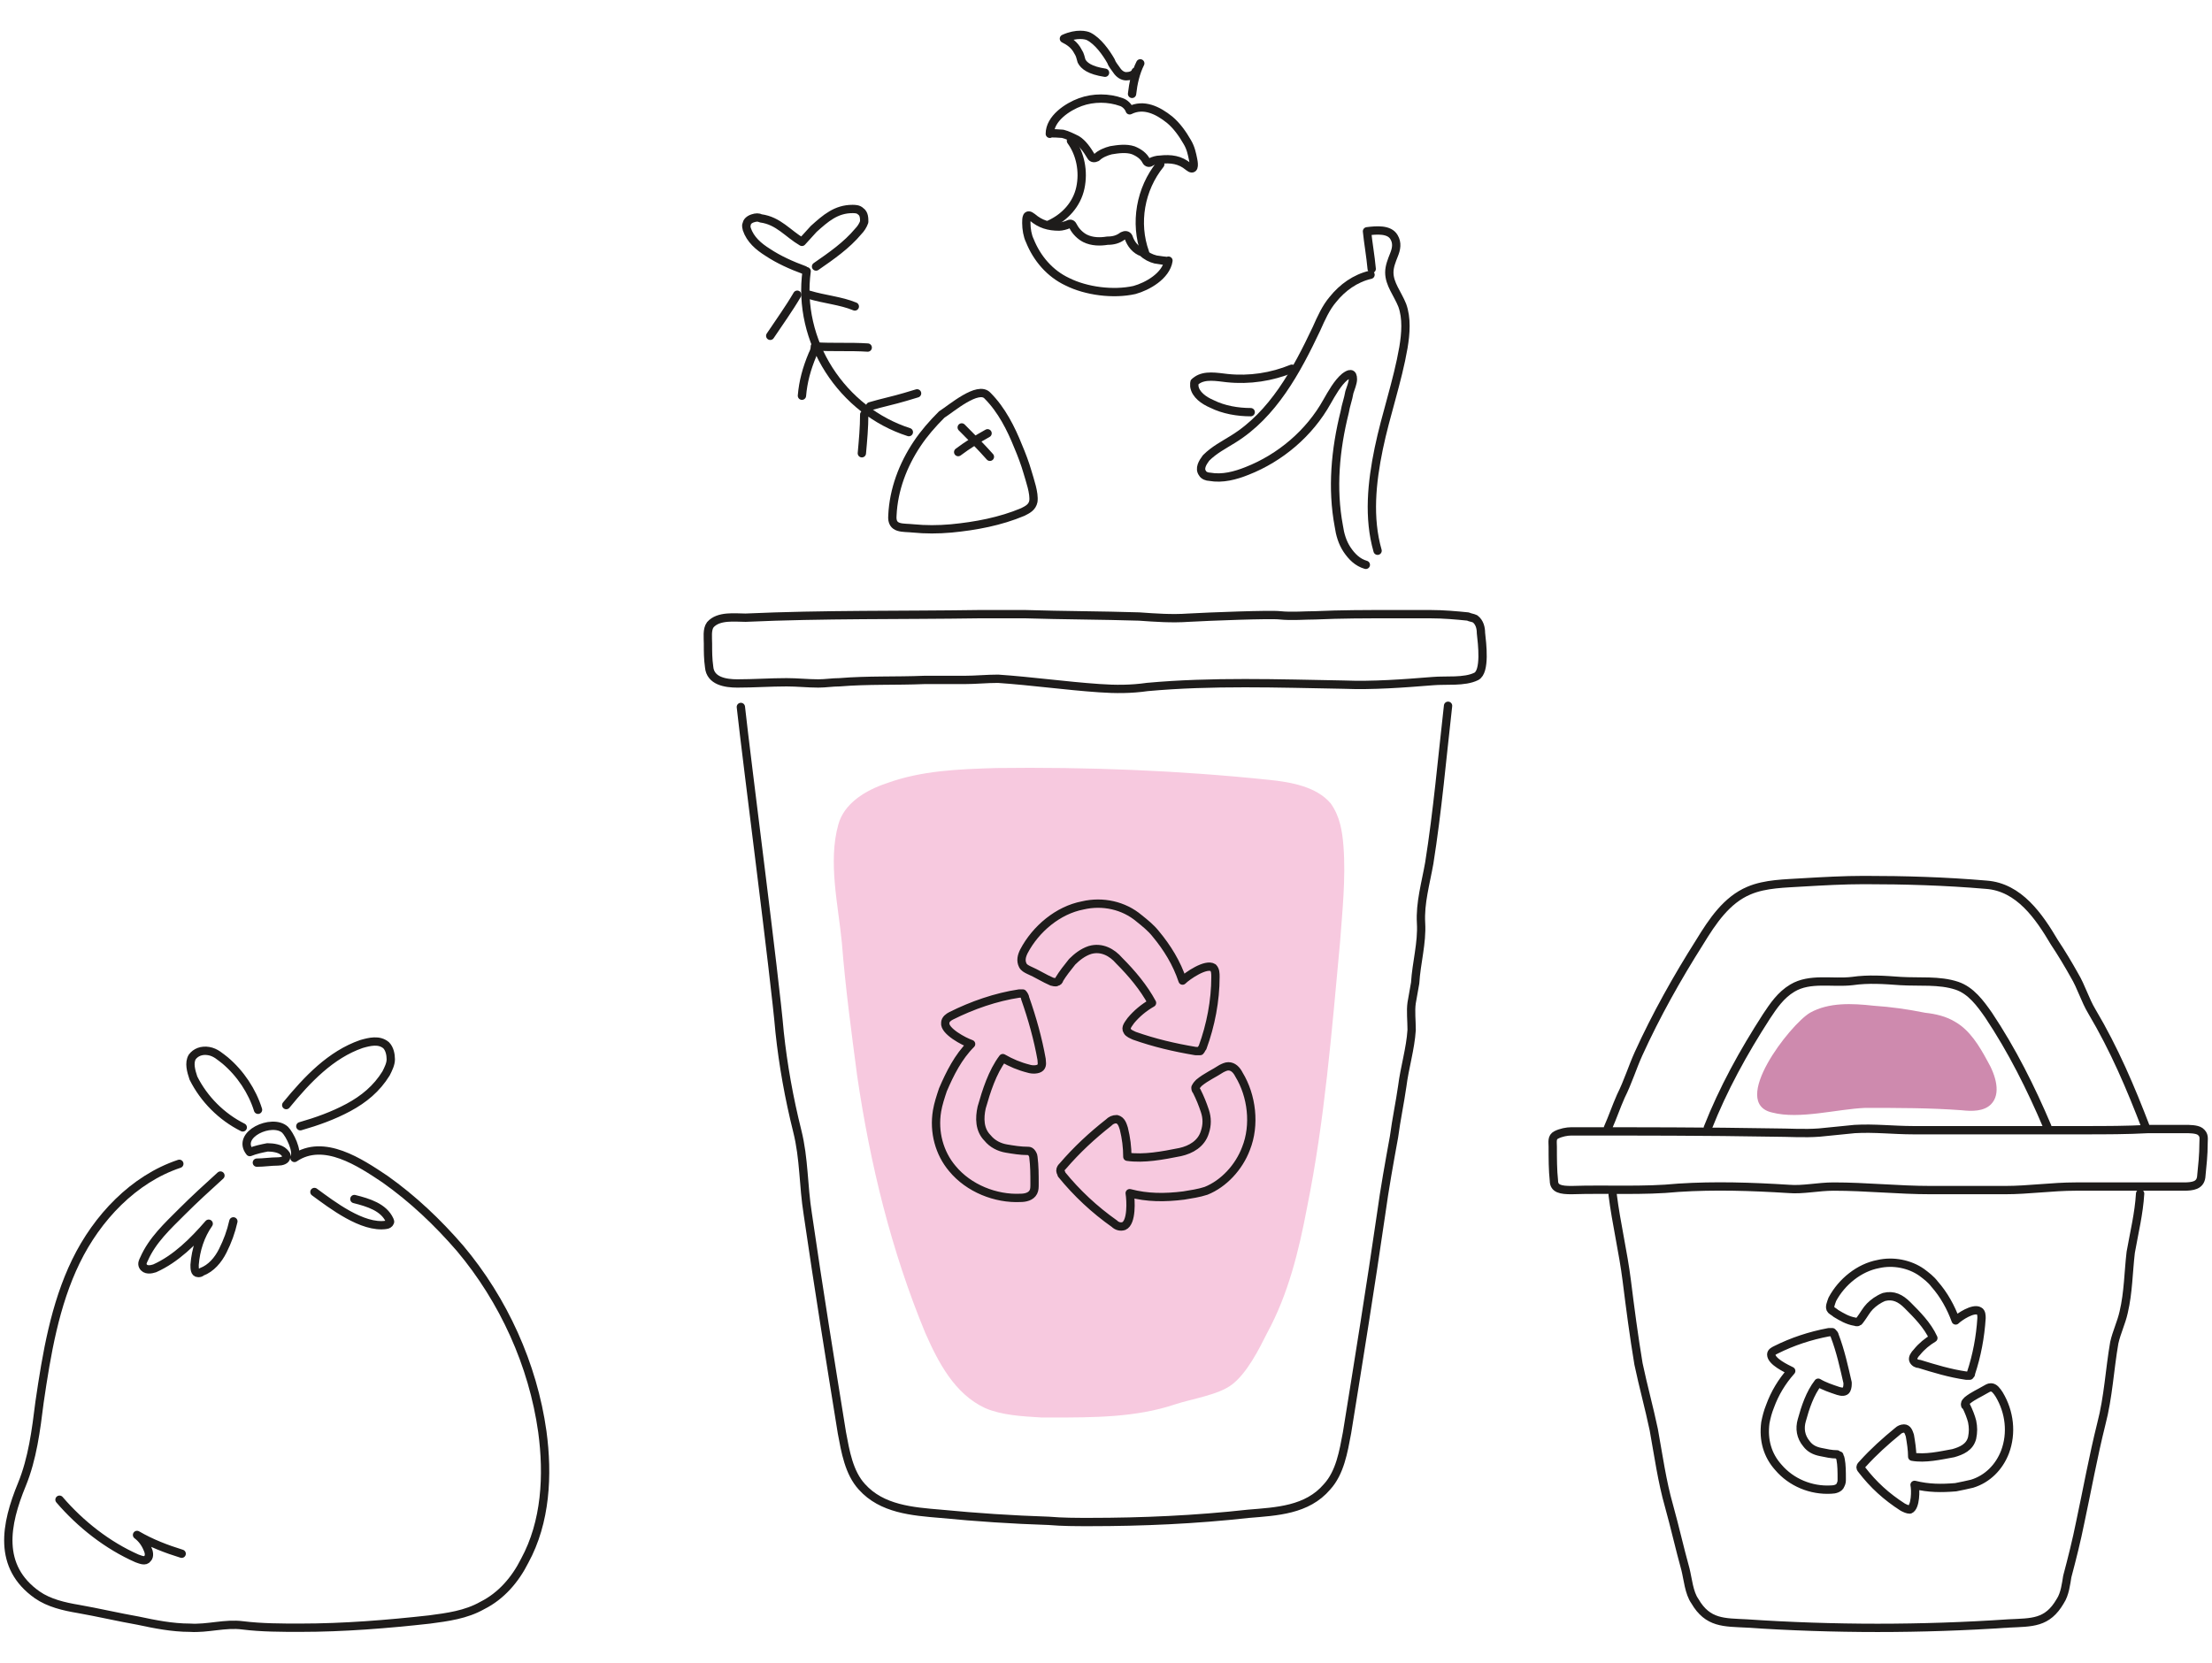 <svg width="266" height="200" viewBox="0 0 266 200" fill="none" xmlns="http://www.w3.org/2000/svg"><path d="M217.659 121.818C219.92 120.547 222.745 120.688 225.288 120.971C227.407 121.112 229.385 121.394 231.504 121.818C232.775 121.959 234.046 122.242 235.177 122.948C236.872 123.937 238.002 125.774 238.991 127.61C239.98 129.305 240.686 131.566 239.415 132.837C238.567 133.685 237.154 133.685 235.883 133.543C232.069 133.261 228.254 133.261 224.299 133.261C220.909 133.402 216.388 134.673 213.139 133.826C207.912 132.696 215.258 123.231 217.659 121.818Z" fill="#CE8AAE"/><path d="M125.255 170.503C125.679 170.503 126.103 170.503 126.527 170.503C131.471 170.503 136.557 170.503 141.218 168.949C143.337 168.242 146.445 167.819 148.141 166.547C149.977 165.135 151.39 162.309 152.379 160.331C154.921 155.67 156.193 150.443 157.182 145.216C159.301 134.762 160.148 124.026 161.137 113.431C161.42 109.616 161.844 105.661 161.561 101.847C161.42 100.01 161.137 98.174 160.007 96.62C158.312 94.642 155.345 94.077 152.52 93.794C141.642 92.664 130.765 92.24 119.746 92.382C115.366 92.523 110.846 92.664 106.608 94.218C104.065 95.066 101.522 96.62 100.816 99.162C99.544 103.683 100.816 108.91 101.24 113.431C101.664 118.799 102.37 124.026 103.076 129.394C104.63 139.989 107.173 150.443 111.27 160.331C112.824 163.863 114.801 167.677 118.474 169.373C120.452 170.22 122.854 170.361 125.255 170.503Z" fill="#F7C9DF"/><path d="M174.134 84.893C173.427 91.108 172.862 97.607 171.873 103.822 171.45 106.224 170.743 108.626 170.885 111.027 171.026 113.429 170.319 115.83 170.178 118.232 170.037 119.079 169.896 119.786 169.754 120.633 169.613 121.622 169.754 122.752 169.754 123.882 169.613 126.143 168.907 128.403 168.624 130.663 168.342 132.641 167.918 134.619 167.635 136.738 167.07 139.846 166.505 142.954 166.081 146.061 164.81 154.82 163.397 163.579 161.985 172.337 161.561 174.598 161.137 177.14 159.583 178.836 157.182 181.661 153.509 181.802 150.118 182.085 143.761 182.791 137.404 183.074 131.047 183.074 129.352 183.074 127.798 183.074 126.103 182.932 121.723 182.791 117.485 182.509 113.106 182.085 109.716 181.802 106.043 181.52 103.641 178.836 102.087 177.14 101.663 174.598 101.24 172.337 99.827 163.579 98.414 154.82 97.143 146.061 96.578 142.53 96.719 139.422 95.871 136.031 94.883 132.076 94.176 128.12 93.752 124.165 93.187 117.525 89.797 91.532 89.091 85.034M132.177 82.774C134.155 82.915 135.992 82.915 137.969 82.633 145.739 81.926 153.65 82.209 161.561 82.35 165.093 82.491 168.766 82.209 172.297 81.926 173.851 81.785 176.112 82.067 177.524 81.361 178.654 80.796 178.231 77.406 178.089 76.134 178.089 75.569 177.948 74.863 177.383 74.439 177.1 74.298 176.818 74.298 176.535 74.157 175.123 74.015 173.569 73.874 172.015 73.874 170.461 73.874 168.907 73.874 167.353 73.874 164.245 73.874 161.278 73.874 158.171 74.015 156.899 74.015 155.345 74.157 153.933 74.015 152.802 73.874 145.456 74.157 142.914 74.298 140.936 74.439 138.958 74.298 136.98 74.157 132.46 74.015 127.798 74.015 123.277 73.874 122.147 73.874 121.017 73.874 119.887 73.874 119.181 73.874 118.474 73.874 117.768 73.874 108.444 74.015 98.979 73.874 89.656 74.298 88.384 74.298 86.407 74.015 85.418 75.145 84.994 75.71 85.135 76.699 85.135 77.406 85.135 78.395 85.135 79.242 85.276 80.231 85.418 81.926 87.254 82.209 88.667 82.209 90.645 82.209 92.622 82.067 94.6 82.067 95.871 82.067 97.143 82.209 98.414 82.209 99.262 82.209 100.11 82.067 100.957 82.067 104.348 81.785 107.738 81.926 111.128 81.785 112.682 81.785 114.378 81.785 115.932 81.785 117.344 81.785 118.616 81.644 120.028 81.644 124.125 81.926 128.081 82.491 132.177 82.774ZM262.583 142.725C258.203 142.725 253.965 142.725 249.586 142.725 246.761 142.725 243.935 143.149 241.11 143.149 238.143 143.149 235.177 143.149 232.21 143.149 228.255 143.149 224.44 142.725 220.485 142.725 218.649 142.725 216.812 143.149 215.117 143.008 210.596 142.725 206.217 142.584 201.838 142.867 197.6 143.29 193.22 143.008 188.982 143.149 187.711 143.149 186.863 143.008 186.863 142.019 186.722 140.748 186.722 139.335 186.722 137.922 186.722 137.357 186.581 136.792 187.146 136.51 187.711 136.227 188.417 136.086 188.982 136.086 197.035 136.086 205.228 136.086 213.28 136.227 215.117 136.227 216.953 136.368 218.79 136.227 220.202 136.086 221.615 135.944 223.028 135.803 225.429 135.662 227.69 135.945 230.091 135.945 232.493 135.945 234.894 135.945 237.296 135.945 239.556 135.945 241.816 135.945 243.935 135.945 244.359 135.945 246.337 135.945 246.902 135.945 248.173 135.945 249.445 135.945 250.716 135.945 253.259 135.945 255.802 135.944 258.345 135.803 259.757 135.803 261.311 135.803 262.724 135.803 263.289 135.803 264.137 135.803 264.56 136.086 265.126 136.51 264.984 136.933 264.984 137.498 264.984 138.911 264.843 140.183 264.702 141.595 264.56 142.584 263.713 142.725 262.583 142.725ZM193.927 143.714C194.35 147.104 195.198 150.636 195.622 154.026 196.046 157.417 196.469 160.666 197.034 164.056 197.599 166.74 198.306 169.283 198.871 171.967 199.436 175.075 199.86 178.183 200.707 181.149 201.414 183.692 201.979 186.235 202.685 188.778 202.968 189.908 203.109 191.603 203.815 192.592 205.369 195.276 207.347 195.135 210.031 195.276 220.485 195.983 231.08 195.983 241.534 195.276 244.359 195.135 246.196 195.276 247.749 192.592 248.315 191.745 248.456 190.473 248.597 189.626 249.162 187.507 249.727 185.246 250.151 183.127 250.999 179.172 251.705 175.216 252.694 171.261 253.541 168.012 253.683 164.762 254.248 161.513 254.53 160.242 255.095 159.112 255.378 157.84 255.943 155.439 255.943 153.037 256.226 150.636 256.649 148.234 257.214 145.974 257.356 143.572M193.361 135.661C193.926 134.39 194.35 133.118 194.915 131.847 195.763 130.152 196.328 128.315 197.034 126.761 199.153 122.099 201.696 117.579 204.38 113.341 205.934 110.798 207.629 108.255 210.313 107.125 212.291 106.277 214.693 106.277 216.812 106.136 219.213 105.995 221.756 105.854 224.158 105.854 229.102 105.854 233.905 105.995 238.85 106.419 242.805 106.701 245.207 110.233 247.043 113.341 247.891 114.612 248.738 116.025 249.445 117.296 250.292 118.709 250.716 120.263 251.564 121.676 254.248 126.196 256.225 130.858 258.062 135.661" stroke="#1E1C1B" stroke-miterlimit="10" stroke-linecap="round" stroke-linejoin="round"/><path d="M205.369 135.661C207.206 131 209.607 126.62 212.433 122.241 213.28 120.97 214.128 119.698 215.54 118.851 217.659 117.579 220.344 118.286 222.745 118.003 224.723 117.72 226.559 117.862 228.537 118.003 230.797 118.144 233.199 117.862 235.318 118.568 237.013 119.133 238.143 120.687 239.132 122.1 241.957 126.338 244.218 130.858 246.196 135.52M21.564 139.987C16.055 141.824 11.676 146.486 9.133 151.712 6.59 156.939 5.601 162.873 4.754 168.665 4.33 172.055 3.906 175.445 2.635 178.553.657 183.356-.332 188.442 4.471 191.832 5.884 192.821 7.72 193.245 9.416 193.528 11.817 193.951 14.219 194.517 16.62 194.94 18.598 195.364 20.717 195.788 22.836 195.788 24.955 195.929 27.074 195.223 29.193 195.505 31.453 195.788 33.855 195.788 36.115 195.788 41.342 195.788 46.569 195.364 51.654 194.799 53.774 194.517 56.034 194.234 58.012 193.104 60.272 191.974 61.967 189.996 63.097 187.736 65.64 183.074 65.923 177.423 65.216 172.196 64.086 164.144 60.554 156.374 55.328 150.158 52.643 147.051 49.677 144.225 46.286 141.824 43.32 139.846 38.941 136.879 35.409 139.281 35.833 138.433 34.844 136.456 34.279 135.89 32.725 134.478 28.345 136.456 30.041 138.575 30.747 138.292 31.453 138.151 32.16 138.009 32.866 138.009 33.714 138.151 34.137 138.575 34.279 138.716 34.561 138.998 34.42 139.14 34.42 139.563 33.855 139.705 33.431 139.705 32.583 139.705 31.736 139.846 30.888 139.846" stroke="#1E1C1B" stroke-miterlimit="10" stroke-linecap="round" stroke-linejoin="round"/><path d="M21.847 186.889C20.011 186.324 18.174 185.618 16.479 184.629 17.044 185.052 17.468 185.618 17.75 186.324 17.892 186.606 18.033 187.171 17.75 187.454 17.468 187.878 16.903 187.595 16.479 187.454 12.947 185.9 9.698 183.357 7.155 180.391M34.42 132.925C36.963 129.817 39.788 126.851 43.461 125.579 44.45 125.297 45.58 125.014 46.428 125.721 46.852 126.144 46.993 126.851 46.993 127.416 46.993 127.981 46.71 128.546 46.428 129.111 45.297 130.948 43.744 132.219 41.907 133.208 40.071 134.197 38.093 134.903 36.115 135.468M31.029 133.49C30.323 131.23 28.91 129.111 27.074 127.557 26.509 127.133 25.944 126.568 25.096 126.427 24.249 126.285 23.542 126.568 23.119 127.133 22.695 127.839 22.977 128.828 23.26 129.676 24.531 132.219 26.65 134.338 29.193 135.609M42.613 144.225C44.309 144.648 46.145 145.213 46.851 146.767 46.851 146.909 46.993 146.909 46.851 147.05 46.851 147.191 46.569 147.332 46.428 147.332 43.602 147.756 39.929 144.931 37.81 143.377M26.509 141.4C24.955 142.813 23.401 144.226 21.847 145.78 20.152 147.475 18.315 149.17 17.326 151.43 17.185 151.713 17.044 151.995 17.185 152.278 17.468 152.843 18.174 152.702 18.598 152.561 21.141 151.43 23.26 149.311 25.096 147.192 24.107 148.605 23.542 150.3 23.401 152.137 23.401 152.561 23.401 153.126 23.825 153.126 23.966 153.126 24.107 153.126 24.249 152.984 25.379 152.561 26.226 151.572 26.791 150.442 27.357 149.311 27.78 148.181 28.063 146.91M114.519 140.553C116.496 142.954 119.746 144.226 122.712 144.084 123.277 144.084 123.984 143.943 124.266 143.378 124.407 143.096 124.407 142.813 124.407 142.389 124.407 141.259 124.407 140.27 124.266 139.14 124.266 138.999 124.125 138.716 123.984 138.575 123.842 138.434 123.701 138.434 123.56 138.434 122.712 138.434 121.865 138.293 121.017 138.151 120.169 138.01 119.322 137.586 118.757 136.88 117.768 135.891 117.768 134.478 118.05 133.207 118.615 131.229 119.322 128.969 120.593 127.274 121.582 127.839 122.571 128.263 123.701 128.545 124.125 128.686 124.831 128.686 125.114 128.404 125.396 128.121 125.255 127.697 125.255 127.415 124.831 125.013 124.125 122.471 123.277 120.069 123.277 119.928 123.136 119.645 122.995 119.504 122.853 119.504 122.712 119.504 122.571 119.504 119.746 119.928 116.92 120.917 114.377 122.188 114.095 122.329 113.671 122.612 113.671 123.036 113.53 124.024 115.931 125.296 116.779 125.578 115.225 127.132 114.236 129.11 113.388 131.088 113.106 131.935 112.823 132.783 112.682 133.631 112.258 136.173 112.965 138.716 114.519 140.553ZM149.835 138.15C150.966 135.325 150.542 131.793 148.988 129.251 148.705 128.686 148.281 128.262 147.716 128.262 147.434 128.262 147.151 128.403 146.869 128.544 146.021 129.109 145.032 129.533 144.185 130.239 144.043 130.381 143.902 130.522 143.761 130.805 143.761 130.946 143.761 131.087 143.902 131.228 144.326 132.076 144.609 132.782 144.891 133.63 145.174 134.477 145.174 135.325 144.891 136.173 144.467 137.585 143.196 138.292 141.924 138.574 139.805 138.998 137.545 139.422 135.567 139.139 135.567 138.009 135.426 136.879 135.144 135.749 135.002 135.325 134.861 134.76 134.296 134.619 133.872 134.619 133.59 134.76 133.307 135.043 131.329 136.597 129.493 138.292 127.798 140.269 127.656 140.411 127.515 140.552 127.515 140.835 127.515 140.976 127.656 141.117 127.656 141.258 129.493 143.519 131.612 145.496 134.013 147.192 134.296 147.474 134.72 147.615 135.144 147.474 136.132 147.05 135.991 144.366 135.85 143.519 137.969 144.084 140.088 144.084 142.348 143.801 143.196 143.66 144.185 143.519 145.032 143.236 147.151 142.388 148.988 140.411 149.835 138.15ZM130.199 108.908C127.233 109.473 124.549 111.733 123.136 114.417 122.853 114.982 122.712 115.547 122.995 116.112 123.136 116.395 123.418 116.536 123.701 116.677 124.69 117.101 125.537 117.666 126.526 118.09 126.668 118.09 126.95 118.231 127.091 118.09 127.233 118.09 127.374 117.949 127.374 117.807 127.798 117.101 128.363 116.395 128.928 115.688 129.493 115.123 130.199 114.558 131.047 114.276 132.46 113.852 133.731 114.558 134.579 115.547 136.132 117.101 137.545 118.796 138.534 120.633 137.545 121.198 136.698 121.904 135.991 122.752 135.709 123.176 135.285 123.599 135.567 124.023 135.709 124.306 136.132 124.447 136.415 124.588 138.817 125.436 141.218 126.001 143.761 126.425 143.902 126.425 144.185 126.425 144.326 126.425 144.467 126.283 144.467 126.142 144.609 126.001 145.597 123.317 146.162 120.35 146.162 117.525 146.162 117.101 146.162 116.677 145.88 116.395 145.032 115.83 142.772 117.384 142.207 117.949 141.501 115.83 140.371 113.993 138.958 112.298 138.393 111.592 137.686 111.027 136.98 110.461 135.144 108.908 132.601 108.342 130.199 108.908ZM213.845 176.488C215.399 178.324 217.801 179.313 220.202 179.172 220.626 179.172 221.191 179.031 221.332 178.607 221.474 178.324 221.474 178.183 221.474 177.901 221.474 177.053 221.474 176.205 221.332 175.499 221.332 175.358 221.191 175.217 221.191 175.075 221.05 175.075 220.909 174.934 220.909 174.934 220.202 174.934 219.637 174.793 218.931 174.651 218.225 174.51 217.659 174.228 217.236 173.663 216.529 172.815 216.388 171.826 216.671 170.837 217.094 169.283 217.659 167.588 218.648 166.317 219.355 166.741 220.202 167.023 221.05 167.306 221.474 167.447 221.897 167.447 222.039 167.164 222.18 166.882 222.18 166.599 222.18 166.317 221.756 164.48 221.332 162.502 220.626 160.666 220.626 160.525 220.485 160.383 220.344 160.242 220.202 160.242 220.061 160.242 219.92 160.242 217.659 160.666 215.54 161.372 213.563 162.361 213.28 162.502 212.998 162.644 212.998 162.926 212.998 163.774 214.834 164.621 215.399 164.904 214.269 166.175 213.421 167.588 212.856 169.142 212.574 169.848 212.433 170.413 212.291 171.12 212.009 173.239 212.574 175.075 213.845 176.488ZM241.11 174.651C241.957 172.39 241.675 169.847 240.403 167.728 240.121 167.305 239.838 166.881 239.415 166.881 239.132 166.881 238.991 167.022 238.708 167.163 238.002 167.587 237.296 167.87 236.589 168.435 236.448 168.576 236.307 168.717 236.307 168.859 236.307 169 236.307 169.141 236.448 169.141 236.731 169.706 237.013 170.413 237.154 170.978 237.296 171.684 237.296 172.249 237.154 172.955 236.872 174.086 235.883 174.509 234.894 174.792 233.34 175.074 231.504 175.498 229.95 175.216 229.95 174.368 229.808 173.52 229.667 172.673 229.526 172.249 229.385 171.825 228.961 171.825 228.678 171.825 228.396 171.967 228.254 172.108 226.701 173.379 225.288 174.651 224.016 176.063 223.875 176.205 223.734 176.346 223.734 176.487 223.734 176.628 223.875 176.77 223.875 176.77 225.288 178.606 226.842 180.019 228.82 181.29 229.102 181.431 229.385 181.573 229.667 181.573 230.373 181.29 230.373 179.171 230.232 178.606 231.927 179.03 233.481 179.03 235.177 178.889 235.883 178.747 236.589 178.606 237.154 178.465 238.991 177.9 240.403 176.487 241.11 174.651ZM225.853 152.048C223.593 152.472 221.474 154.167 220.344 156.286 220.202 156.71 219.92 157.275 220.202 157.558 220.344 157.699 220.626 157.84 220.768 157.982 221.474 158.405 222.18 158.829 223.028 158.971 223.169 158.971 223.31 159.112 223.452 158.971 223.593 158.971 223.593 158.829 223.734 158.688 224.158 158.123 224.44 157.558 224.864 157.134 225.288 156.71 225.853 156.286 226.559 156.004 227.69 155.721 228.537 156.145 229.385 156.993 230.515 158.123 231.786 159.394 232.493 160.948 231.786 161.372 231.08 161.937 230.515 162.643 230.232 162.926 229.95 163.35 230.091 163.632 230.232 163.915 230.515 164.056 230.798 164.056 232.634 164.621 234.47 165.186 236.448 165.469 236.589 165.469 236.731 165.469 236.872 165.469 237.013 165.328 237.013 165.328 237.013 165.186 237.72 163.067 238.143 160.807 238.285 158.547 238.285 158.264 238.285 157.84 238.002 157.699 237.296 157.275 235.601 158.405 235.177 158.829 234.612 157.275 233.764 155.721 232.634 154.45 232.21 153.885 231.645 153.461 231.08 153.037 229.667 152.048 227.69 151.625 225.853 152.048ZM118.757 47.599C120.452 49.294 121.582 51.554 122.43 53.673 122.853 54.662 123.277 55.792 123.56 56.781 123.842 57.77 124.407 59.324 124.266 60.313 124.125 61.02 123.56 61.302 122.995 61.584 120.311 62.715 117.344 63.28 114.377 63.562 112.823 63.703 111.269 63.703 109.857 63.562 108.585 63.421 107.173 63.703 107.314 62.008 107.455 58.9 108.585 55.934 110.281 53.391 111.128 52.12 112.117 50.989 113.247 49.859 114.377 49.153 117.627 46.328 118.757 47.599Z" stroke="#1E1C1B" stroke-miterlimit="10" stroke-linecap="round" stroke-linejoin="round"/><path d="M115.649 51.413C116.779 52.543 117.909 53.673 119.039 54.945" stroke="#1E1C1B" stroke-miterlimit="10" stroke-linecap="round" stroke-linejoin="round"/><path d="M115.225 54.379C116.355 53.532 117.485 52.825 118.757 52.119M97.002 32.623C96.436 36.72 97.425 40.958 99.686 44.489 101.946 48.021 105.336 50.705 109.292 51.977M103.641 54.52C103.782 52.966 103.924 51.412 103.924 49.858" stroke="#1E1C1B" stroke-miterlimit="10" stroke-linecap="round" stroke-linejoin="round"/><path d="M104.63 48.869C106.043 48.446 107.455 48.163 108.868 47.739 109.292 47.598 109.857 47.457 110.281 47.315M96.436 47.598C96.578 45.903 97.001 44.349 97.708 42.654 97.849 42.371 97.99 42.089 97.99 41.665 100.109 41.806 102.228 41.665 104.347 41.806M92.622 40.394C93.752 38.698 94.882 37.144 95.871 35.449M97.284 35.449C99.121 36.014 101.098 36.156 102.794 36.862M96.719 32.483C95.165 31.918 93.611 31.211 92.34 30.364 91.21 29.657 90.221 28.81 89.797 27.538 89.797 27.397 89.656 27.114 89.797 26.973 89.797 26.691 90.079 26.408 90.503 26.267 90.927 26.126 91.21 26.126 91.492 26.267 93.611 26.549 94.741 28.103 96.436 29.092 96.436 29.092 97.708 27.68 97.849 27.538 99.262 26.267 100.533 25.137 102.511 25.137 102.794 25.137 103.217 25.137 103.5 25.419 103.924 25.702 103.924 26.267 103.924 26.691 103.782 27.114 103.5 27.538 103.217 27.821 101.805 29.516 99.968 30.787 98.132 32.059M164.951 32.341C164.81 30.787 164.527 29.233 164.386 27.821 165.516 27.679 167.07 27.538 167.635 28.527 168.059 29.233 167.918 29.94 167.635 30.646 167.353 31.352 167.07 32.059 167.07 32.765 167.07 34.178 168.059 35.308 168.624 36.721 169.189 38.274 169.048 40.111 168.766 41.806 168.059 45.903 166.647 49.858 165.799 53.955 164.951 58.052 164.527 62.29 165.658 66.245" stroke="#1E1C1B" stroke-miterlimit="10" stroke-linecap="round" stroke-linejoin="round"/><path d="M164.81 33.048C162.973 33.472 161.419 34.602 160.289 36.014C159.442 37.003 158.877 38.275 158.312 39.546C155.91 44.632 153.085 49.859 148.282 52.825C147.151 53.532 146.021 54.097 145.032 55.086C144.609 55.651 144.185 56.357 144.609 56.922C144.75 57.205 145.174 57.346 145.456 57.346C147.01 57.628 148.564 57.205 149.977 56.639C153.932 55.086 157.464 52.119 159.583 48.305C160.148 47.316 160.854 46.044 161.702 45.338C162.267 44.914 162.691 44.773 162.691 45.621C162.691 46.044 162.408 46.751 162.267 47.175C162.126 48.022 161.843 48.729 161.702 49.576C160.572 54.097 160.148 58.759 160.996 63.279C161.137 64.268 161.42 65.257 161.985 66.105C162.55 66.952 163.256 67.658 164.245 67.941" stroke="#1E1C1B" stroke-miterlimit="10" stroke-linecap="round" stroke-linejoin="round"/><path d="M155.345 44.35C152.944 45.339 150.259 45.762 147.575 45.48 146.304 45.339 144.891 45.056 143.902 45.762 143.761 45.904 143.62 45.904 143.62 46.045 143.62 46.186 143.62 46.327 143.62 46.469 143.761 47.458 144.75 48.164 145.739 48.588 147.152 49.294 148.847 49.577 150.401 49.577M131.188 18.78C131.33 19.063 131.612 19.063 131.895 18.922 132.318 18.498 133.025 18.215 133.59 18.074 134.437 17.933 135.426 17.792 136.274 18.074 136.98 18.357 137.545 18.78 137.828 19.346 137.969 19.628 138.252 19.628 138.393 19.487 138.675 19.346 139.099 19.204 139.523 19.204 140.794 19.063 141.925 19.204 142.913 20.052 143.62 20.617 143.62 19.911 143.479 19.204 143.337 18.498 143.196 17.792 142.772 17.085 142.207 16.096 141.501 15.108 140.653 14.401 139.241 13.271 137.545 12.424 135.85 13.271 135.709 12.847 135.285 12.424 134.861 12.282 133.307 11.717 131.471 11.717 129.917 12.282 128.363 12.847 126.244 14.26 126.244 16.096 126.244 15.955 127.657 16.096 127.798 16.096 128.363 16.238 128.928 16.52 129.493 16.803 130.199 17.227 130.764 18.074 131.188 18.78ZM135.709 28.526C135.568 28.244 135.285 28.244 135.003 28.385 134.438 28.809 133.873 28.95 133.166 28.95 132.319 29.091 131.33 29.091 130.482 28.668 129.917 28.385 129.352 27.82 129.069 27.255 128.928 26.972 128.787 26.831 128.504 26.972 128.222 27.114 127.657 27.255 127.374 27.255 126.103 27.255 125.114 26.972 124.125 26.125 123.419 25.56 123.419 26.266 123.419 26.831 123.419 27.537 123.56 28.385 123.842 28.95 124.69 31.069 126.244 32.906 128.363 33.895 130.623 35.025 133.873 35.448 136.415 34.883 137.969 34.459 140.23 33.188 140.512 31.352 140.512 31.493 139.099 31.21 138.958 31.21 138.393 31.069 137.828 30.787 137.404 30.363 136.557 30.08 135.992 29.374 135.709 28.526Z" stroke="#1E1C1B" stroke-miterlimit="10" stroke-linecap="round" stroke-linejoin="round"/><path d="M128.787 16.943C129.917 18.497 130.341 20.616 129.917 22.594 129.493 24.572 128.08 26.126 126.244 26.973M139.523 19.769C137.122 22.735 136.415 26.832 137.687 30.364M136.556 8.608C136.415 9.032 135.85 9.173 135.426 9.173 135.002 9.173 134.579 8.891 134.296 8.467 134.013 8.043 133.731 7.76 133.59 7.337 133.025 6.348 132.036 4.935 130.906 4.37 130.623 4.229 129.493 3.946 127.939 4.652 128.504 4.935 129.21 5.359 129.634 6.206 129.917 6.63 129.917 6.913 130.058 7.337 130.341 7.902 131.047 8.467 132.883 8.749M136.133 11.293C136.274 10.022 136.556 8.75 137.121 7.62" stroke="#1E1C1B" stroke-miterlimit="10" stroke-linecap="round" stroke-linejoin="round"/></svg>